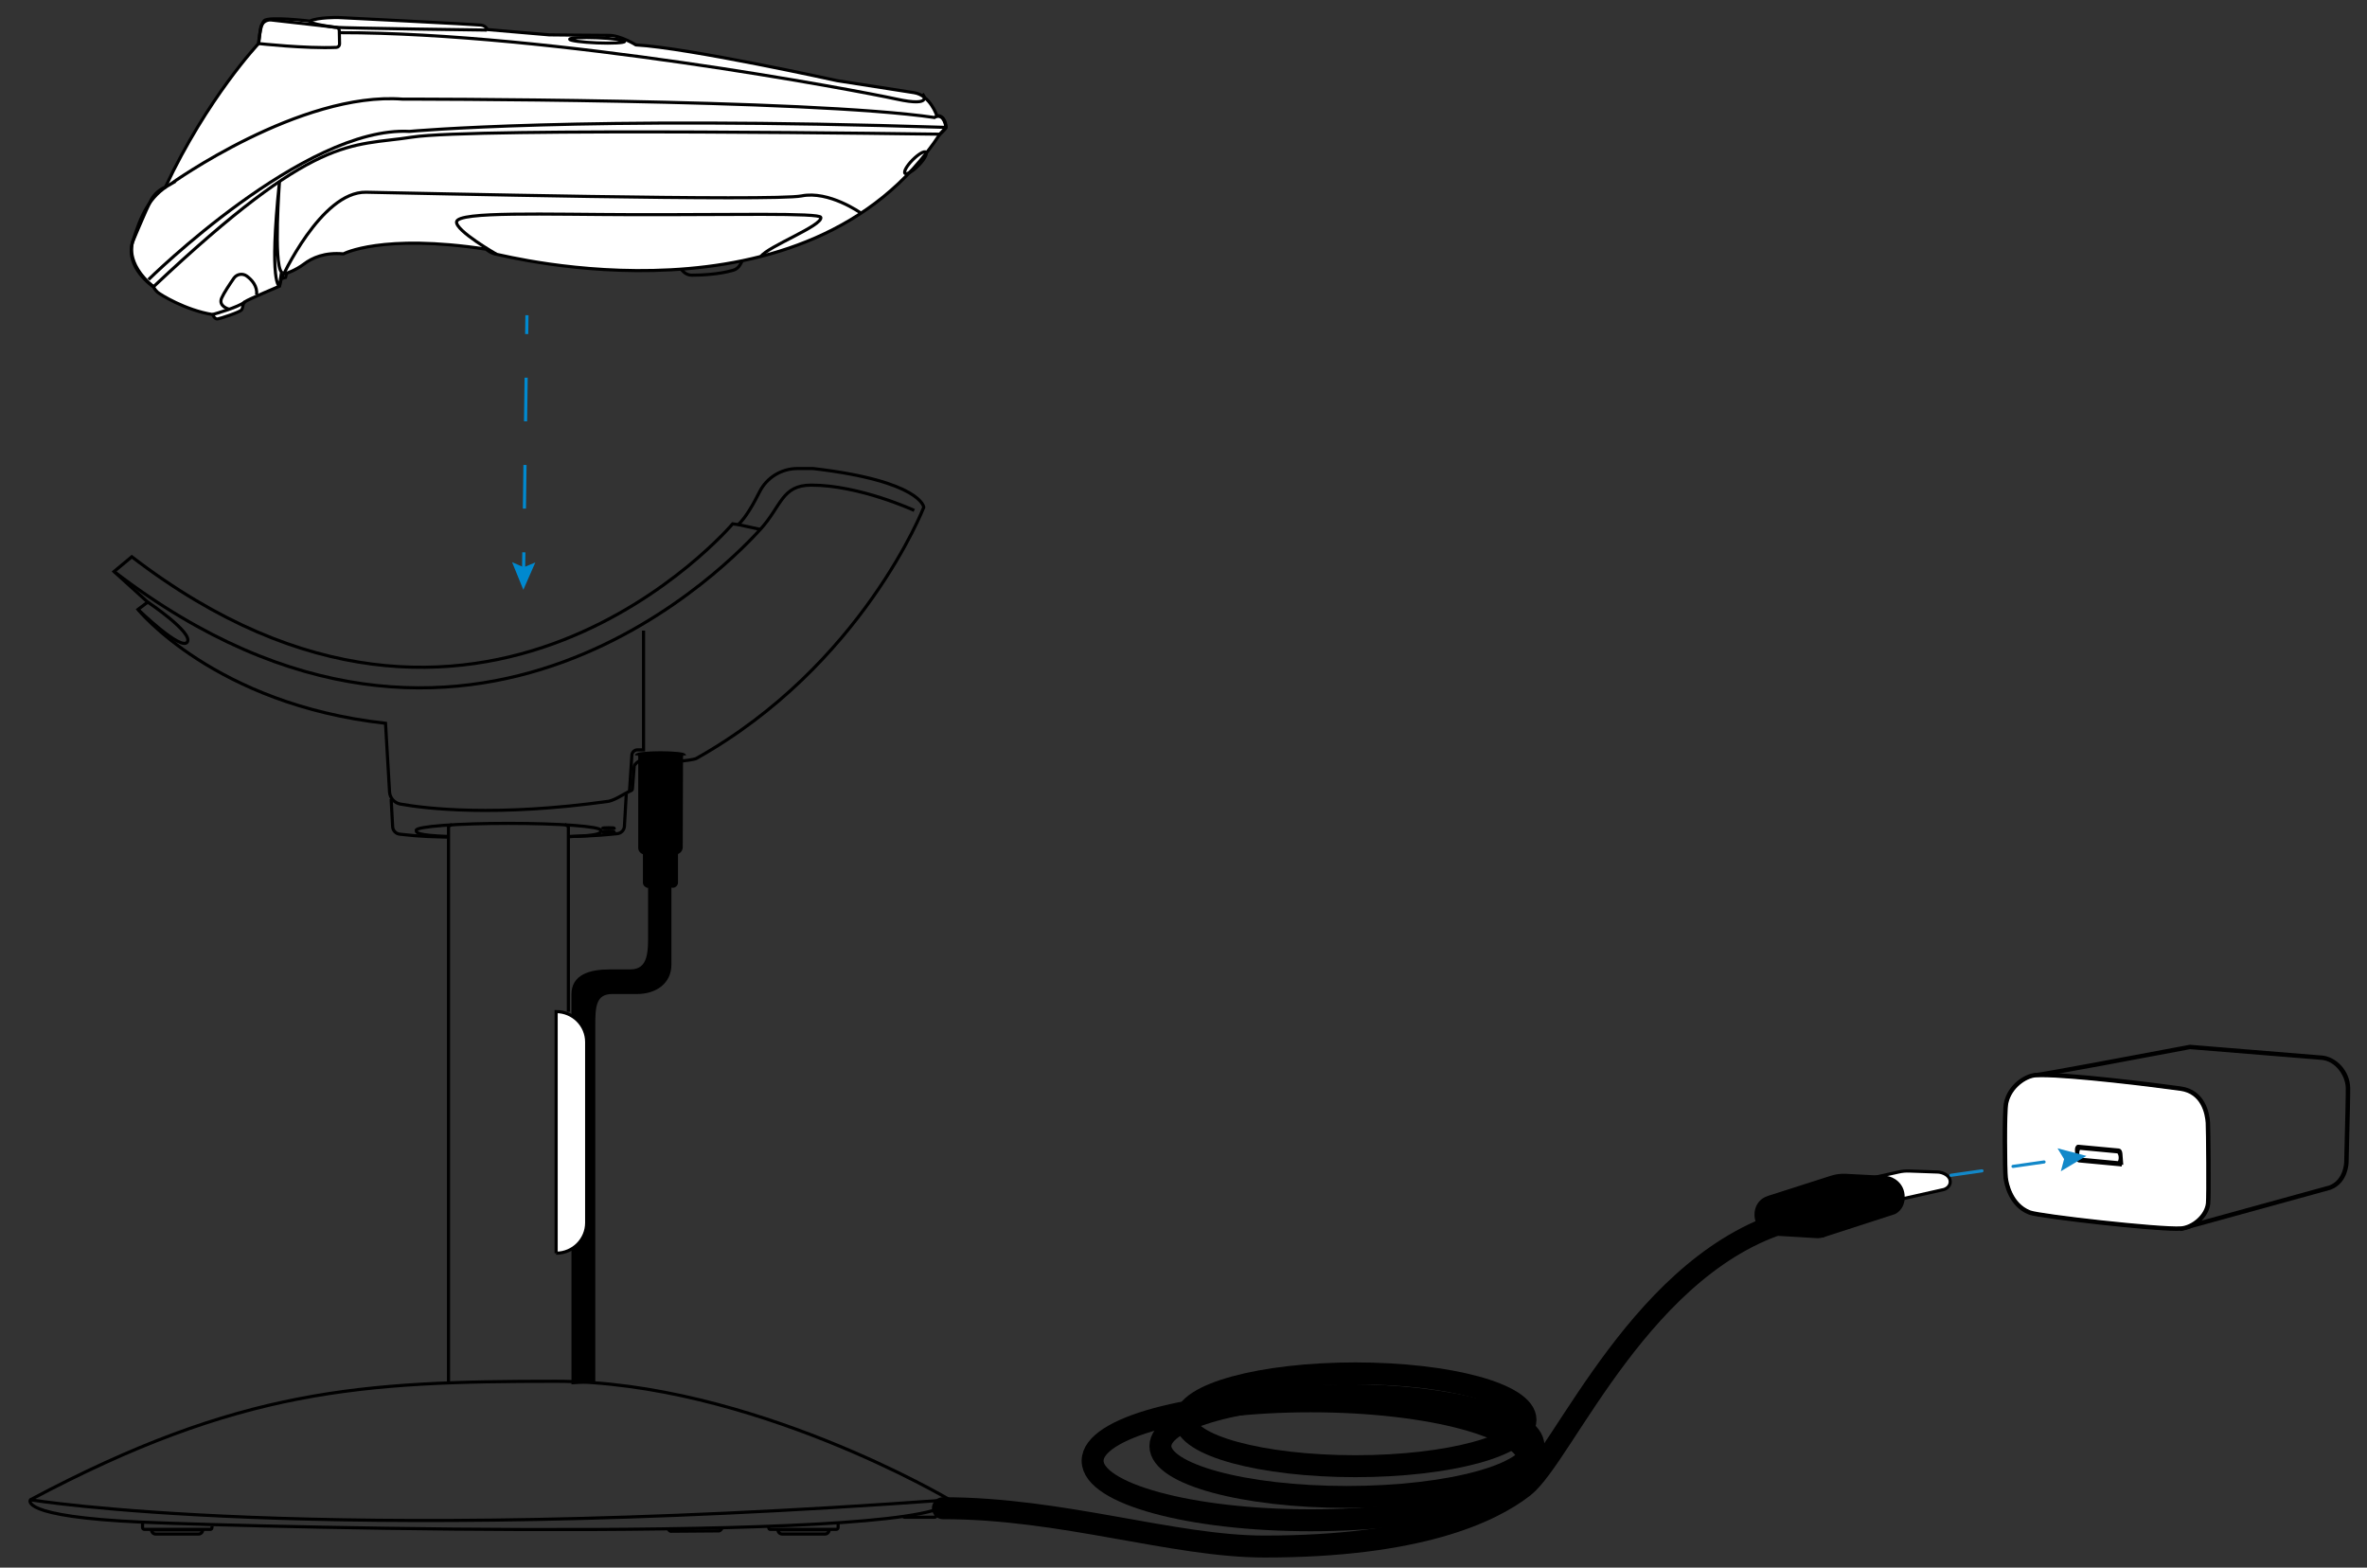 <?xml version="1.0" encoding="UTF-8"?>
<svg id="Layer_1" xmlns="http://www.w3.org/2000/svg" viewBox="0 0 755 500">
  <rect x="0" y="0" width="755" height="500" fill="#333333" stroke="none"/>
  <defs>
    <style>.cls-1,.cls-2{stroke:#0089cf;}.cls-1,.cls-2,.cls-3,.cls-4,.cls-5,.cls-6,.cls-7,.cls-8,.cls-9{stroke-miterlimit:10;}.cls-1,.cls-2,.cls-3,.cls-4,.cls-7,.cls-9{fill:none;}.cls-2{stroke-dasharray:13.92 13.92;}.cls-10,.cls-3,.cls-11,.cls-5,.cls-6,.cls-7,.cls-8,.cls-9{stroke:#000;}.cls-10,.cls-4,.cls-11,.cls-9{stroke-linecap:round;}.cls-10,.cls-11{stroke-linejoin:round;}.cls-10,.cls-5,.cls-6{fill:#fff;}.cls-3,.cls-6{stroke-width:.99px;}.cls-12{fill:#1288c9;}.cls-13{fill:#0089cf;}.cls-4{stroke:#1288c9;stroke-dasharray:10 10;}.cls-9{stroke-width:7px;}</style>
  </defs>
  <path class="cls-8" d="M212.9,282.54h-5.68s0,14.82,0,14.82c0,5.74.3,12.33-6.19,12.33h-6.5c-6.49,0-11.75,1.68-11.75,7.42v5.9s0,76.93,0,76.93v41.07s6.6-.45,6.6-.45v-113.65c0-5.73.18-10.37,5.95-10.37h7.87c5.78,0,10.46-3.15,10.46-8.88v-25.27" />
  <path class="cls-7" d="M302.93,478.35s-63.56-37.79-125.63-37.79c-62.06,0-101.04,2.38-167.6,37.79,0,0-4.2,5.36,35.68,7.14,39.88,1.79,257.85,6.84,257.55-7.14Z" />
  <path class="cls-7" d="M9.71,478.35s89.05,14.88,293.23,0" />
  <polyline class="cls-7" points="181.29 322.71 181.29 263.57 180.11 262.93" />
  <polyline class="cls-7" points="144.16 262.96 143.06 263.57 143.06 440.85" />
  <path class="cls-5" d="M143.72,356.3h77.08c0,5.38-4.37,9.74-9.74,9.74h-57.59c-5.38,0-9.74-4.37-9.74-9.74h0Z" transform="translate(-178.91 543.44) rotate(-90)" />
  <path class="cls-7" d="M181.34,266.84c10.39-.34,10.3-1.12,10.3-2.02,0-1.22-13.18-2.21-29.44-2.21-16.26,0-29.44.99-29.44,2.21,0,.86.54,1.6,10.08,1.97" />
  <path class="cls-7" d="M181.2,266.84c9.99-.25,12.63-.68,15.66-.94,1.25-.11,2.24-1.11,2.31-2.36l.6-10.44" />
  <path class="cls-7" d="M124.76,254.86l.48,8.81c.06,1.25,1.04,2.27,2.3,2.39,3,.27,4.87.72,15.16.95" />
  <ellipse class="cls-7" cx="194.1" cy="264.16" rx="1.87" ry=".15" />
  <ellipse class="cls-7" cx="194.1" cy="265.35" rx="1.87" ry=".15" />
  <path class="cls-7" d="M217.6,242.71c3.58-.38,4.43-.76,4.43-.76,53.08-29.75,72.63-80.16,72.63-80.16,0,0-.76-8.32-35.3-12.35h-4.99c-5.13,0-9.82,2.89-12.1,7.45-1.92,3.86-4.42,8.22-6.79,10.44l-1.78-.25s-80.93,95.54-191.66,10.5l-5.66,4.71,10.74,9.75-3.11,2.35s24.44,30.25,78.96,36.3l1.28,21.87c.11,1.95,1.56,3.56,3.49,3.9,7.98,1.42,30.38,4.15,66.46-.9,2.51-.62,4.49-2.26,7.14-3.41.23-.1.38-.31.39-.56l.56-7.21c.04-.53,1.31-1.68,1.84-1.69" />
  <path class="cls-7" d="M291.62,162.8s-17.45-8.07-32.85-8.07c-9.48,0-9.48,6.72-16.25,14.12-6.77,7.39-92.11,100.83-206.13,13.44" />
  <line class="cls-7" x1="242.52" y1="168.85" x2="235.5" y2="167.33" />
  <path class="cls-7" d="M205.27,201.14v38.02h-1.93c-.95,0-1.73.73-1.79,1.67l-.75,11.36" />
  <path class="cls-7" d="M47.14,192.04s14.52,9.7,12.61,12.73-15.72-10.38-15.72-10.38" />
  <path class="cls-7" d="M245.16,486.76c0,1.03.27,1.03.59,1.03h20.99c.33,0,.59-.26.59-.59v-1.57" />
  <path class="cls-7" d="M249.49,487.95h13.66c.74,0,1.34.6,1.34,1.34h-16.34c0-.74.6-1.34,1.34-1.34Z" transform="translate(512.63 977.23) rotate(180)" />
  <path class="cls-7" d="M67.64,486.76c0,1.03-.27,1.03-.59,1.03h-20.99c-.33,0-.59-.26-.59-.59v-1.57" />
  <path class="cls-7" d="M48.32,487.95h16.34c0,.74-.6,1.34-1.34,1.34h-13.66c-.74,0-1.34-.6-1.34-1.34h0Z" />
  <path class="cls-7" d="M213.16,487.58c0,.2.46.81.67.81l15.66-.12c.2,0,.85-.75.85-.95" />
  <path class="cls-7" d="M288.19,483.57c0,.2.16.36.37.36h9.6c.2,0,.37-.16.37-.36v-2.09" />
  <path class="cls-7" d="M218.31,240.94c0-.46-3.42-.84-7.64-.84-4.22,0-7.64.38-7.64.84" />
  <path class="cls-8" d="M217.27,270.21l.1-29.63h-13.3v29.82c0,.9.73,1.63,1.63,1.63h9.74c1.01,0,1.83-.81,1.83-1.82Z" />
  <path class="cls-8" d="M206.71,282.66l2.04-.14c1.38-.2,2.78-.19,4.15.02l1.72.11c.63,0,1.14-.51,1.14-1.15v-9.71c0-.69-.55-1.24-1.23-1.24h-7.73c-.68,0-1.23.56-1.23,1.24v9.71c0,.63.51,1.15,1.14,1.15Z" />
  <path class="cls-6" d="M82.49,13.89s-16.29,17.21-29.73,45.78c0,0-3.04,1.08-4.67,4.31-1.63,3.24-5.77,13.12-5.77,13.12,0,0-2.67,6.65,6.63,14.37,0,0,.41.92,1.28,1.7s8.92,5.76,17.57,7.15c0,0,.69,1.53,1.59,1.41s6.99-2.12,7.62-2.85.23-1.94,1.16-2.65,11-4.96,11-4.96l.54-2.38,1.37-.4.35-1.34s2.89-.94,5.52-2.93,6.6-3.79,12.58-3.25c0,0,12.26-6.56,45.52-1.49,0,0,1.59,1.41,3.39,1.64,1.79.22,99.2,25.71,141.36-38.33,0,0,1.94-1.65,1.96-2.17s-.29-3.91-2.93-3.72c0,0-2.14-6.54-7.28-7.34-5.14-.81-24.53-3.83-24.53-3.83,0,0-47.3-10.44-64.21-11.41,0,0-4.83-3.04-8.58-3.04-3.75,0-19.05-.16-19.05-.16l-19.74-1.69s-.4-1.22-2.04-1.43-45.67-2.42-45.67-2.42c0,0-6.3-.1-8.9,1.15,0,0-13.14-1.57-14.55-.13s-1.79,7.28-1.79,7.28Z" />
  <path class="cls-3" d="M54.45,58.68s41.24-29.56,74-27.06c0,0,128.89-.12,169.61,5.86,0,0,2.78-1.99,3.7,3.15l-1.96,2.17s-148.45-2.16-168.38.94c-19.93,3.11-30.25-1.51-82.47,47.73,0,0-9.21-6.07-6.63-14.37,2.58-8.3,5.23-14.5,12.14-18.42Z" />
  <path class="cls-3" d="M89.7,89.04s12.67-28,27.06-27.73c14.39.27,130.12,2.93,138.89,1.18,8.77-1.75,18.84,5.4,18.84,5.4" />
  <path class="cls-3" d="M158.43,81.13s-13.27-7.61-12.79-10.41c.57-3.34,28.37-2.32,56.5-2.25,29.59.08,59.59-.66,59.68.88.5,2.67-16.87,9.23-19.1,12.44" />
  <path class="cls-3" d="M89.16,91.27s-3.45-.14-.02-33.31c0,0-1.94,26.03.65,28.83l-.63,4.48Z" />
  <path class="cls-3" d="M294.21,29.93s4.03,4.36-8.27,1.67c-12.3-2.69-109.98-21.19-177.5-21.18" />
  <path class="cls-3" d="M82.49,13.89s14.88,1.64,24.78,1.23c.59-.02,1.05-.52,1.04-1.11l-.09-4.23c-.01-.54-.42-.99-.96-1.06l-20.73-2.34c-1.69-.19-3.22,1.01-3.43,2.7l-.6,4.79Z" />
  <path class="cls-3" d="M155.28,9.59s-44.54-.57-48.43-.88c0,0-8.21-1.08-8.02-1.97" />
  <path class="cls-3" d="M217.21,85.87l.82.82c.69.69,1.63,1.08,2.61,1.08,2.72,0,8.51-.19,13.26-1.58.93-.27,1.71-.91,2.18-1.76l.6-1.08" />
  <ellipse class="cls-3" cx="190.49" cy="12.86" rx=".82" ry="8.77" transform="translate(170.05 202.69) rotate(-87.72)" />
  <path class="cls-3" d="M72.97,98.58s-3.42-.89-2.26-3.54c.7-1.6,2.54-4.36,3.88-6.3.95-1.36,2.84-1.66,4.17-.66,1.63,1.23,3.37,3.2,3.1,5.91" />
  <path class="cls-3" d="M67.8,100.32s8.5-2.36,10.37-4.09" />
  <path class="cls-3" d="M47.39,89.16s49.67-49.03,83.2-47.25c0,0,54.36-5.04,171.17-1.28" />
  <ellipse class="cls-3" cx="292.02" cy="51.92" rx="4.75" ry="1.29" transform="translate(49.7 222.96) rotate(-45.3)" />
  <line class="cls-1" x1="168.08" y1="100.54" x2="168" y2="106.54" />
  <line class="cls-2" x1="167.82" y1="120.46" x2="167.18" y2="169.19" />
  <line class="cls-1" x1="167.09" y1="176.16" x2="167.01" y2="182.15" />
  <polygon class="cls-13" points="163.34 179.3 167.03 180.92 170.75 179.4 166.93 188.12 163.34 179.3" />
  <path class="cls-8" d="M695.78,392.03l-.11-.39,47.51-13.08c4.96-1.93,5.04-7.85,5.04-7.91.01-.76.07-2.82.13-5.43.16-6.29.41-15.8.38-18.14-.05-4.17-3.41-9.11-8.14-9.53l-42.05-3.42c-49,9.28-49.3,9.03-49.39,8.95l-.07-.06v-.1h.4-.2l.04-.19s.01,0,.02,0c1.3,0,32.67-5.87,49.16-9h.03s.03,0,.03,0l42.08,3.43c4.06.36,8.44,4.44,8.51,9.93.03,2.35-.22,11.86-.38,18.16-.07,2.61-.12,4.67-.13,5.43,0,.06-.06,6.23-5.32,8.28l-47.53,13.09Z" />
  <path class="cls-5" d="M639.9,351.78c-.6,2.82-.4,21.84-.13,23.96.27,2.15,1.74,8.72,7.65,11.01,3.05,1.18,41.42,5.6,48.32,5.1,3.69-.27,8.12-3.82,8.59-7.99.24-2.11.08-23.69-.07-25.77-.08-1.2-.6-9.73-8.72-10.87-7.54-1.06-37.45-4.83-46.24-4.3-2.9.18-8.2,3.26-9.4,8.86" />
  <path class="cls-8" d="M694.37,392.08c-4.7,0-15.27-.97-24.26-1.96-10.07-1.11-21.13-2.56-22.77-3.19-6.38-2.47-7.6-9.74-7.78-11.17-.29-2.3-.46-21.24.14-24.03l.2.04-.2-.04c1.18-5.5,6.41-8.82,9.58-9.02,8.99-.55,39.27,3.31,46.28,4.3,7.4,1.04,8.68,8.05,8.89,11.02.13,1.85.32,23.61.07,25.84-.49,4.34-5.04,7.89-8.78,8.16-.37.03-.83.04-1.37.04M651.24,343.07c-.73,0-1.38.02-1.94.05-3.04.19-8.07,3.39-9.21,8.7-.59,2.76-.42,21.6-.13,23.89.17,1.39,1.35,8.46,7.52,10.84,3.15,1.22,41.68,5.56,48.23,5.09,3.51-.25,7.94-3.72,8.4-7.81.25-2.22.06-23.92-.07-25.73-.2-2.91-1.44-9.69-8.55-10.69-8.79-1.23-34.14-4.34-44.26-4.34" />
  <path class="cls-8" d="M676.76,371.54l-.16-.02-13.48-1.26c-.3-.03-.56-.53-.61-1.15l-.16-2.18c-.05-.74.2-1.35.55-1.32l12.98,1.21c.3.03.56.53.61,1.16l.27,3.56ZM663.58,369.72l11.94,1.12c.49.05.85-.82.77-1.85-.07-.88-.44-1.58-.86-1.62l-11.94-1.12c-.49-.05-.85.81-.77,1.85.06.88.43,1.58.85,1.62" />
  <path class="cls-10" d="M603.62,383.08l16.43-3.69s2.03-.57,2.01-2.5c-.02-2.02-2.37-2.96-3.85-3.07-.03,0,0,0,0,0l-9.25-.33c-1.09-.04-2.19.06-3.26.3l-14.27,3.17,12.19,6.12Z" />
  <path class="cls-5" d="M602.38,383.17l-9.99-.41c-2.13-.09-3.85-1.46-3.85-3.07h0c0-1.61,1.72-2.84,3.85-2.75l9.99.41c2.13.09,3.85,1.46,3.85,3.07h0c0,1.61-1.72,2.84-3.85,2.75Z" />
  <path class="cls-11" d="M581.23,394.23l23-7.45s2.84-1.15,2.81-5.04c-.03-4.08-3.32-5.96-5.39-6.19-.05,0,0,0,0,0l-12.95-.67c-1.53-.08-3.06.12-4.56.6l-19.97,6.4,17.06,12.35Z" />
  <path class="cls-8" d="M579.5,394.41l-13.98-.83c-2.97-.18-5.39-2.95-5.39-6.19h0c0-3.24,2.41-5.73,5.39-5.55l13.98.83c2.97.18,5.39,2.95,5.39,6.19h0c0,3.24-2.41,5.73-5.39,5.55Z" />
  <path class="cls-9" d="M572.32,388.86c-48.3,12.57-73.65,75.45-86.35,85.36-10.51,8.2-33.77,19.05-82.63,19.05-29.13,0-64.51-12.27-102.58-12.23" />
  <ellipse class="cls-9" cx="429.64" cy="461.22" rx="59.51" ry="16.23" />
  <ellipse class="cls-9" cx="432.32" cy="452.84" rx="54.27" ry="14.8" />
  <ellipse class="cls-9" cx="418.07" cy="465.92" rx="69.56" ry="18.97" />
  <line class="cls-4" x1="622.29" y1="374.85" x2="659.6" y2="369.52" />
  <polygon class="cls-12" points="657.34 373.58 658.38 369.7 656.29 366.25 665.51 368.68 657.34 373.58" />
</svg>